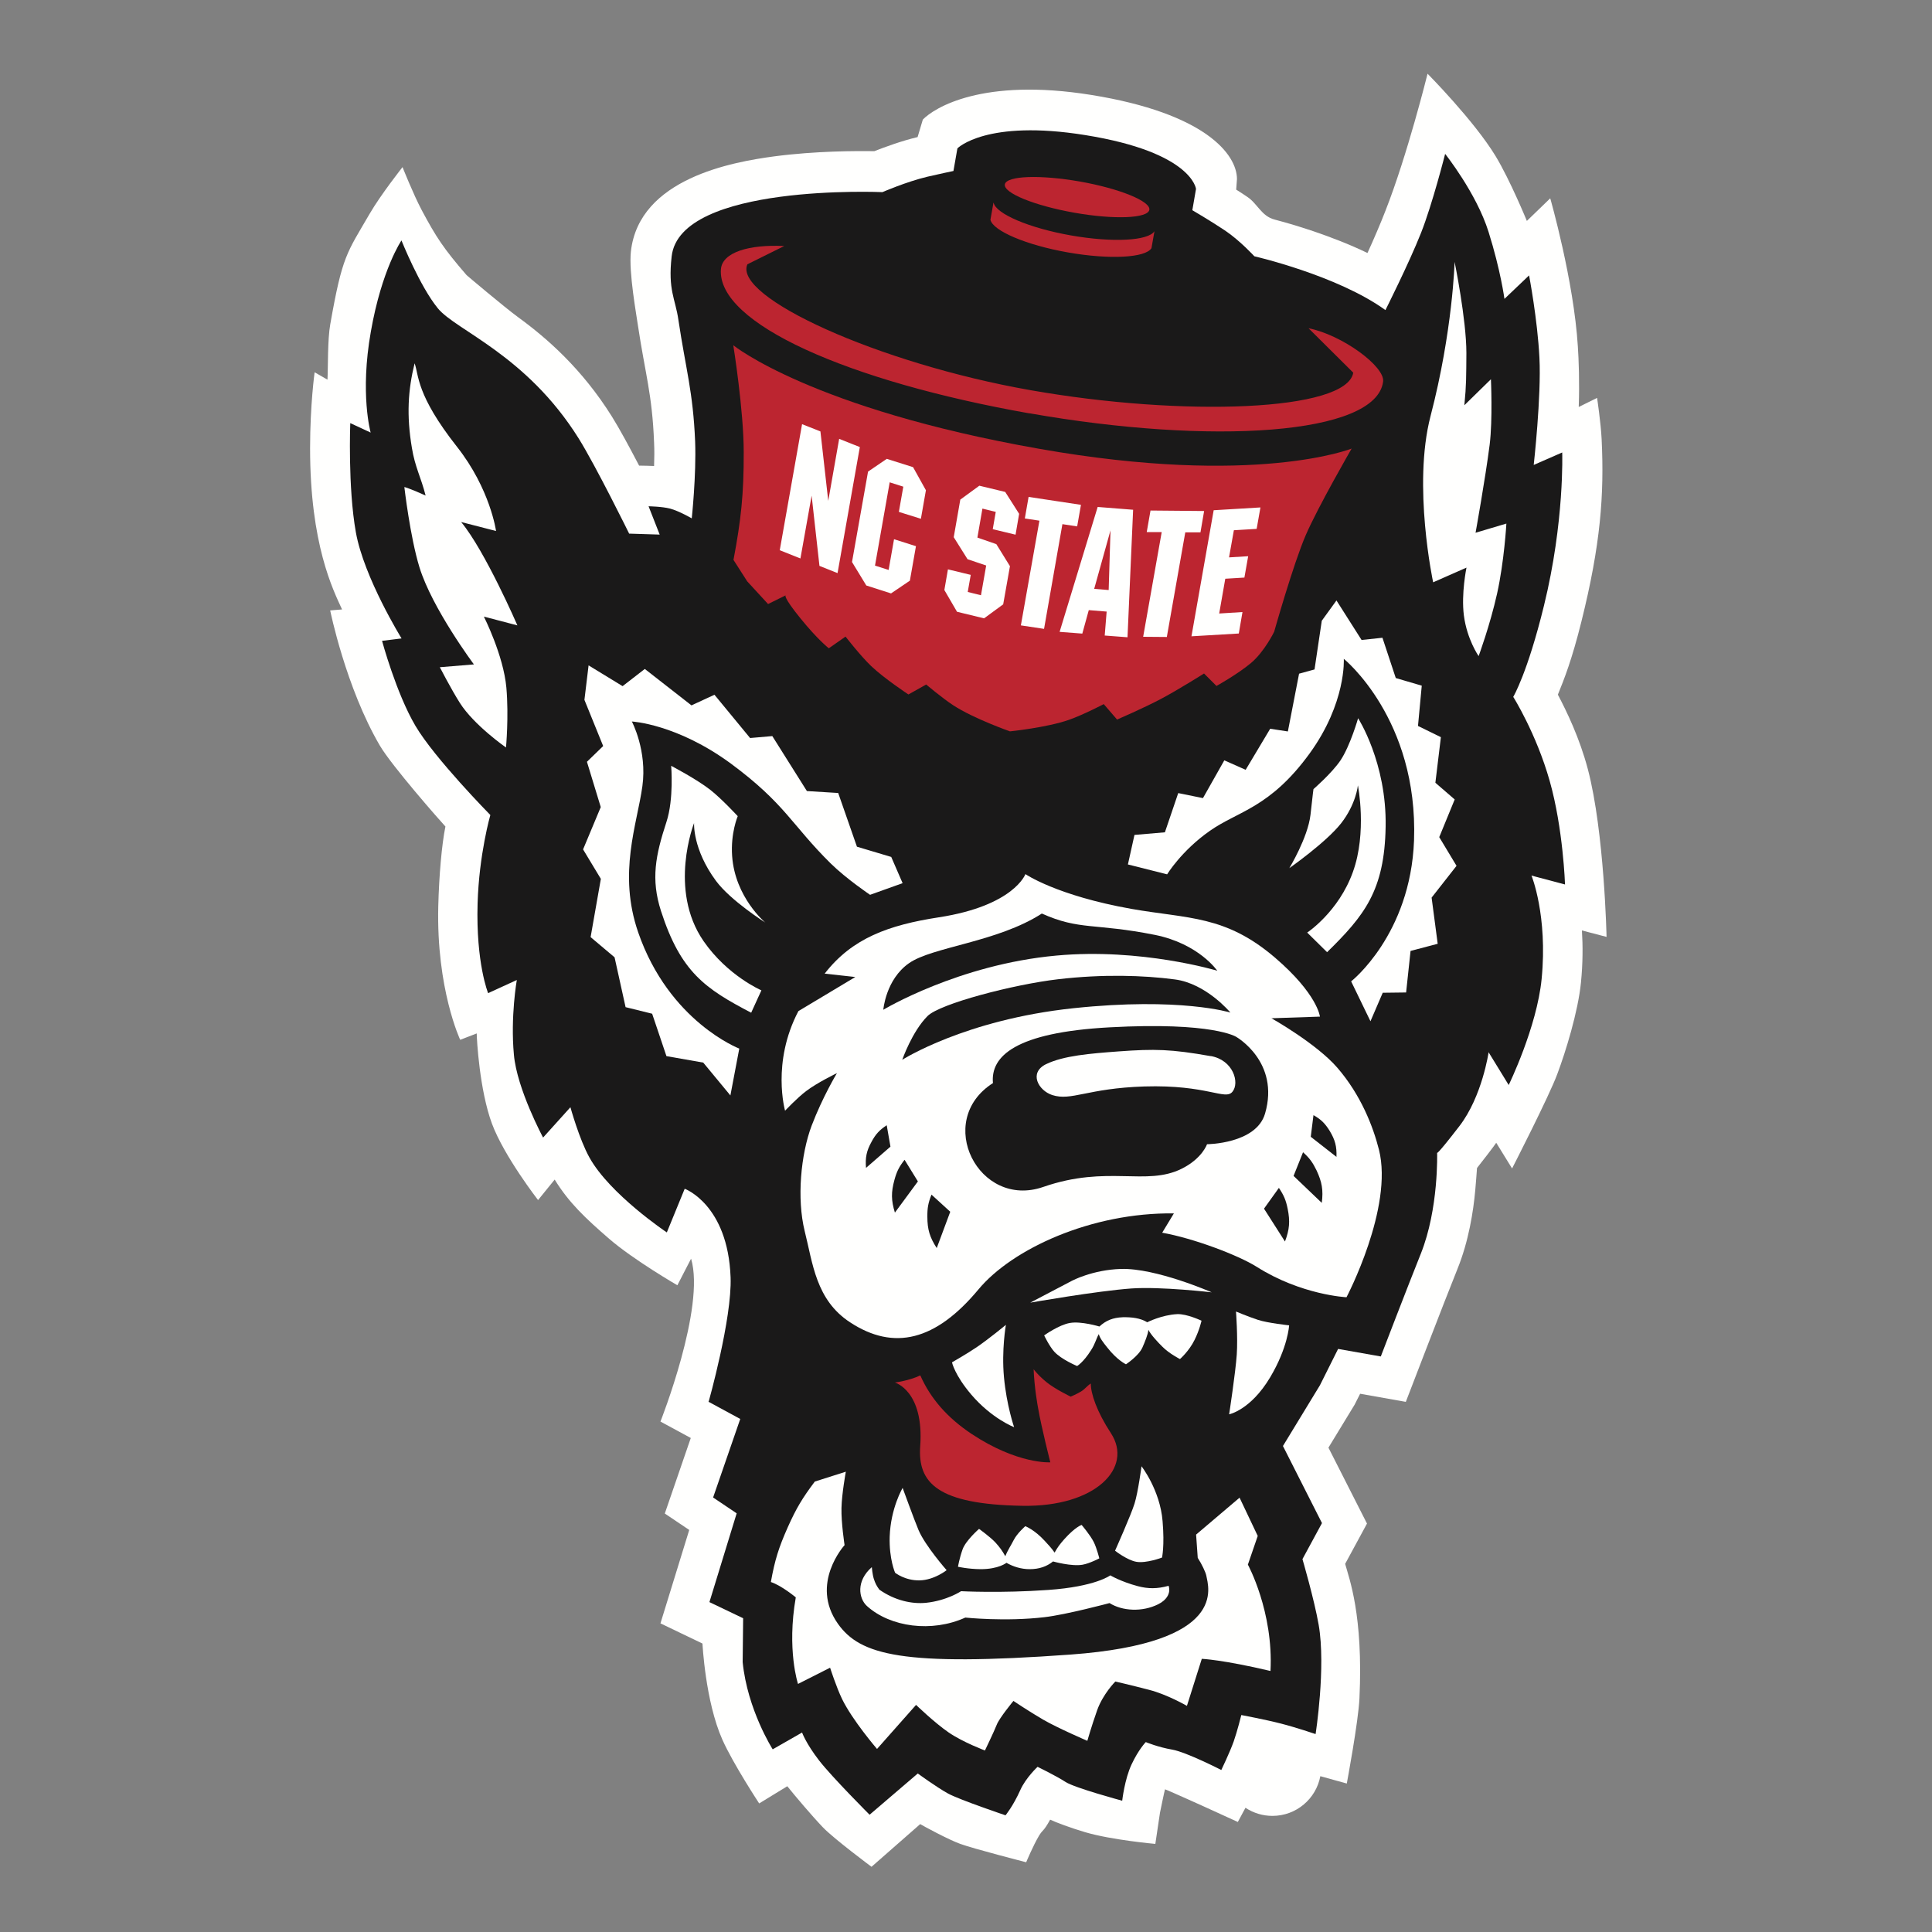 <?xml version="1.0" encoding="UTF-8"?> <svg xmlns="http://www.w3.org/2000/svg" id="Layer_1" data-name="Layer 1" width="200" height="200" viewBox="0 0 200 200"><rect x="0" y="0" width="200" height="200" fill="#808080" stroke="none"/><defs><style> .cls-1 { fill: #1a1919; } .cls-1, .cls-2, .cls-3 { fill-rule: evenodd; stroke-width: 0px; } .cls-2 { fill: #fffffe; } .cls-3 { fill: #bc2530; } </style></defs><path class="cls-2" d="m166.31,96.98s-.23-10.85-1.93-17.33c-.86-3.26-2.2-6.01-3.11-7.74.66-1.63,1.45-3.6,2.44-7.58,1.98-7.96,2.37-13.08,2.09-18.87-.08-1.67-.47-4.27-.47-4.27l-1.9.94c.09-2.55,0-4.9-.09-6.24-.42-6.86-2.86-15.36-2.86-15.36l-2.42,2.34s-1.73-4.22-3.23-6.7c-2.24-3.69-7.05-8.54-7.05-8.54,0,0-2.09,8.44-4.37,14.22-.42,1.1-1.28,3.11-1.85,4.34-1.9-.92-3.84-1.65-5.5-2.22-1.36-.46-2.73-.88-4.11-1.24s-1.77-1.65-2.83-2.35c-.36-.25-.77-.51-1.15-.75l.08-1.09c0-2.56-3.28-6.81-15.07-8.71-11.29-1.82-16.28,1.34-17.45,2.55l-.54,1.81c-1.65.39-3.44,1.05-4.48,1.46-1.83-.03-6.07-.03-10.38.54-4.24.57-13.97,2.26-14.82,9.84-.24,2.15.59,6.64.73,7.67.74,4.95,1.48,7.11,1.67,12.12.04.78.03,1.62,0,2.42-.38-.02-.95-.03-1.55-.04-.98-1.88-2.04-3.84-2.81-5.07-3.08-4.92-6.69-8.09-9.71-10.29-1.41-1.03-5.34-4.35-5.34-4.36-2.37-2.74-3.14-3.91-4.64-6.72-.89-1.68-1.99-4.46-1.99-4.46,0,0-2.25,2.84-3.41,4.84-2.37,4.08-2.82,4.31-4.07,11.42-.29,1.61-.22,4.41-.29,5.74l-1.33-.76s-.47,3.32-.47,7.87c0,9.95,2.38,14.65,3.31,16.68l-1.23.1s1.61,7.96,5.14,13.99c1.23,2.1,6.3,7.86,6.79,8.38-.38,1.85-.66,5.09-.74,8.24-.21,8.6,2.27,13.84,2.27,13.84l1.71-.66c0,.57.29,5.88,1.58,9.35,1.26,3.38,4.77,7.9,4.77,7.9l1.72-2.12c1.47,2.39,3.18,4,5.64,6.13,2.52,2.18,7.06,4.81,7.06,4.81l1.42-2.75c1.51,5.02-3.17,16.86-3.17,16.86l3.14,1.7-2.69,7.82,2.53,1.7-2.98,9.67,4.35,2.09s.29,5.97,2.06,9.95c1.13,2.53,3.81,6.6,3.81,6.6l2.91-1.78c.8,1,2.57,3.09,3.7,4.27,1.16,1.2,5.02,4.07,5.02,4.07l5.04-4.42c.29.18,2.92,1.61,4.15,2.05,1.36.5,6.82,1.9,6.82,1.9,0,0,.72-1.73,1.33-2.75.41-.68.44-.37,1.15-1.66.52.25,2.19.88,3.63,1.3,2.75.81,7.26,1.21,7.26,1.21l.48-3.22s.45-2.21.52-2.43c.18.04,3.86,1.7,3.88,1.71l3.66,1.67s.33-.61.79-1.47c.83.55,1.8.84,2.79.84,2.47,0,4.52-1.77,4.96-4.11l2.74.76s1.2-6.41,1.31-8.82c.4-8.62-1.06-12.37-1.48-13.92l2.26-4.17-3.99-7.86,2.71-4.45.57-1.13,4.73.84s4.05-10.56,5.35-13.77c1.16-2.87,1.64-5.94,1.84-8.16.07-.86.14-1.65.18-2.28.35-.43,1.82-2.34,1.99-2.61l1.64,2.66s3.86-7.53,4.69-9.8c.84-2.24,2.14-6.41,2.44-9.45.2-2,.2-3.81.1-5.39l2.52.66Z"></path><path class="cls-1" d="m73.31,145.09l3.32,1.8-2.81,8.13,2.44,1.64-2.82,9.19,3.49,1.67-.05,4.54c.49,4.93,3.11,9.03,3.11,9.03l3.04-1.74s.4,1.13,1.76,2.89c1.36,1.75,5.23,5.62,5.23,5.62l4.99-4.27s1.88,1.38,3.12,2.07c1.24.67,5.96,2.26,5.96,2.26,0,0,.77-.92,1.53-2.61.57-1.28,1.79-2.41,1.79-2.41,0,0,1.95.95,2.9,1.57.96.62,5.86,1.94,5.86,1.94,0,0,.25-2.23.97-3.76.72-1.54,1.47-2.31,1.47-2.31,0,0,1.27.53,2.74.78,1.47.26,5.08,2.11,5.08,2.11,0,0,.85-1.76,1.28-2.95.37-1.05.79-2.74.79-2.74,0,0,2.5.47,4.09.88,1.57.4,3.6,1.09,3.6,1.09,0,0,1.08-6.91.32-11.3-.46-2.64-1.68-6.81-1.68-6.81l2.02-3.73-4.04-7.98,3.83-6.29,1.88-3.76,4.42.78s2.84-7.4,4.14-10.63c1.87-4.67,1.69-10.45,1.69-10.45,0,0-.05.29,2.31-2.77,2.36-3.07,3.02-7.64,3.02-7.64l2.08,3.39s2.92-5.98,3.41-10.99c.64-6.56-1.05-10.69-1.05-10.69l3.47.92s-.19-5.8-1.59-10.73c-1.4-4.93-3.77-8.69-3.77-8.69,0,0,1.47-2.45,3.18-9.44,2.14-8.71,1.89-15.86,1.89-15.86l-2.95,1.29s.8-7.13.59-11.11c-.2-3.97-1.07-8.51-1.07-8.51l-2.55,2.43s-.39-2.94-1.65-6.95c-1.26-4.01-4.49-8.06-4.49-8.06,0,0-1.31,5.18-2.5,8.19-1.24,3.13-3.68,7.98-3.68,7.98-4.98-3.6-13.57-5.57-13.57-5.57,0,0-1.46-1.6-3.01-2.65-1.43-.96-3.41-2.12-3.41-2.12l.38-2.2s-.38-3.79-11.43-5.57c-10.31-1.67-13.27,1.37-13.27,1.37l-.41,2.34s-1.53.32-2.68.59c-2.2.52-4.67,1.6-4.67,1.6,0,0-20.97-.93-21.82,6.65-.4,3.51.38,4.36.7,6.59.77,5.14,1.51,7.38,1.73,12.57.13,3.5-.35,7.96-.35,7.96,0,0-1.31-.76-2.24-1.01-.85-.22-2.23-.24-2.23-.24l1.15,2.93-3.16-.1s-3.44-6.99-5.23-9.86c-5.43-8.67-12.71-11.17-14.58-13.47-1.87-2.29-3.76-7.02-3.76-7.02,0,0-2.04,2.98-3.17,9.44-1.15,6.46-.02,10.45-.02,10.45l-2.11-.98s-.26,6.62.58,11.31c.84,4.69,4.73,10.98,4.73,10.98l-2.02.25s1.46,5.41,3.45,8.79c1.98,3.37,7.76,9.24,7.76,9.24,0,0-1.17,4.05-1.32,9.16-.18,6.18,1.09,9.28,1.09,9.28l2.97-1.36s-.67,3.79-.3,7.74c.31,3.53,3.02,8.57,3.02,8.57l2.83-3.14s.91,3.3,1.96,5.19c2.11,3.82,8.02,7.77,8.02,7.77l1.85-4.52s4.47,1.63,4.75,9.16c.16,4.27-2.28,12.92-2.28,12.92"></path><path class="cls-3" d="m104.02,19.09c.16-.9,3.64-1.02,7.76-.3,4.13.73,7.35,2.05,7.2,2.93-.16.89-3.64,1.03-7.76.3-4.13-.73-7.35-2.04-7.2-2.93m2.53,23.7c-18.78-3.32-32.35-9.33-31.92-14.92.14-1.77,2.95-2.58,6.55-2.4l-3.81,1.89c-1.51,3.37,13.51,10.25,29.3,13.03,15.79,2.78,32.72,2.2,33.42-1.81l-4.63-4.6c3.51.7,7.92,3.97,7.72,5.52-.71,5.56-17.85,6.59-36.63,3.28"></path><g><path class="cls-2" d="m116.76,89.49l.68-3.06,3.15-.27,1.38-4.06,2.56.52,2.21-3.91,2.21.98,2.54-4.25,1.83.28,1.16-5.98,1.6-.44.75-5.04,1.52-2.1,2.6,4.09,2.16-.23,1.38,4.17,2.69.79-.39,4.17,2.37,1.16-.57,4.72,2,1.73-1.6,3.9,1.79,2.97-2.58,3.29.63,4.78-2.81.74-.46,4.3-2.42.03-1.27,2.95-2-4.13s6.14-4.81,6.51-14.58c.45-12.58-7.27-18.81-7.27-18.81,0,0,.28,4.53-3.54,9.8-4.11,5.65-7.4,5.95-10.33,8.01-2.93,2.05-4.42,4.5-4.42,4.5l-4.05-1.02Z"></path><path class="cls-2" d="m137.38,98.57c3.84-3.77,5.95-6.36,6.06-12.99.12-6.63-2.85-11.23-2.85-11.23,0,0-.8,2.82-1.82,4.36-.89,1.32-2.8,2.98-2.8,2.98,0,0-.05.29-.31,2.67-.28,2.37-2.19,5.51-2.19,5.51,0,0,3.79-2.65,5.36-4.64,1.56-2,1.74-3.93,1.74-3.93,0,0,.97,4.86-.52,8.97-1.48,4.13-4.73,6.27-4.73,6.27l2.06,2.03Zm-43.94-7.14l-1.18-2.72-3.55-1.06-1.94-5.56-3.24-.2-3.58-5.69-2.3.2-3.69-4.48-2.38,1.1-4.83-3.77-2.3,1.78-3.52-2.15-.43,3.57,1.94,4.78-1.68,1.63,1.43,4.69-1.83,4.38,1.84,3.05-1.06,6.03,2.48,2.09,1.14,5.16,2.75.68,1.48,4.39,3.81.67,2.81,3.4.92-4.85s-7.26-2.78-10.46-12.02c-2.13-6.15-.11-11.21.43-15.15.51-3.68-1.09-6.69-1.09-6.69,0,0,4.64.23,10.27,4.37,5.62,4.16,6.26,6.32,10.31,10.32,1.65,1.62,4.08,3.25,4.08,3.25l3.38-1.21Z"></path><path class="cls-2" d="m77.77,104.84c-4.77-2.49-7.3-4.21-9.34-10.52-1.07-3.31-.57-5.78.56-9.23.78-2.37.49-5.81.49-5.81,0,0,2.6,1.35,4.07,2.5,1.2.95,2.82,2.71,2.82,2.71,0,0-.75,1.75-.58,4.13.3,4.28,3.43,6.88,3.43,6.88,0,0-3.59-2.27-5.1-4.31-2.44-3.3-2.27-5.99-2.27-5.99,0,0-2.7,6.88.98,12.22,2.49,3.6,5.99,5.1,5.99,5.1l-1.06,2.32Zm28.38-14.35s-1.18,3.27-8.96,4.47c-5.2.8-8.98,2.16-11.82,5.83l3.17.35-5.89,3.53c-2.8,5.33-1.38,10.31-1.38,10.31,0,0,1.25-1.33,2.18-2.03,1.15-.88,3.19-1.86,3.19-1.86,0,0-1.49,2.47-2.62,5.44-1.12,2.97-1.55,7.54-.72,10.91.84,3.33,1.15,7.12,4.69,9.44,4.55,2.99,8.88,1.91,13.3-3.4,3.49-4.2,11.7-7.98,20.23-7.87l-1.21,2c3.22.57,7.87,2.32,9.8,3.54,4.62,2.92,9.28,3.14,9.28,3.14,0,0,4.87-9.26,3.36-15.27-.61-2.42-1.88-5.68-4.31-8.49-2.17-2.51-6.82-5.12-6.82-5.12l5.02-.17s-.25-2.34-4.67-6.12c-5.12-4.38-8.96-4-14.83-5.03-7.78-1.38-11-3.61-11-3.61"></path></g><path class="cls-1" d="m107.85,94.57c3.93,1.76,5.43.96,11.71,2.21,4.55.92,6.45,3.71,6.45,3.71,0,0-7.88-2.38-16.65-1.57-10.14.92-17.92,5.61-17.92,5.61,0,0,.25-3.14,2.66-4.82,2.42-1.7,9.15-2.17,13.75-5.14"></path><path class="cls-1" d="m127.37,104.82s-2.5-3.01-5.75-3.43c-3.24-.43-7.45-.56-12.08-.02-4.64.54-12.24,2.53-13.52,3.81-1.61,1.61-2.62,4.53-2.62,4.53,0,0,6.47-4.15,17.72-5.34,11.06-1.17,16.25.45,16.25.45"></path><path class="cls-1" d="m127.98,107.34s4.53,2.58,2.98,7.93c-.91,3.15-6.01,3.18-6.01,3.18,0,0-.49,1.47-2.61,2.53-3.71,1.85-7.68-.42-14.34,1.89-6.68,2.32-11.34-6.84-5.21-10.75-.26-2.77,2.3-5.24,12.06-5.77,10.76-.59,13.13.99,13.13.99"></path><path class="cls-2" d="m125.33,109.32c2.34.41,3.02,2.77,2.25,3.7-.76.92-2.58-.75-9.12-.55-5.93.19-7.53,1.53-9.53.89-1.44-.47-2.46-2.31-.64-3.2,1.82-.88,4.55-1.1,7.52-1.32,3.7-.27,5.41-.24,9.52.49m2.62,26.44s1.27.53,2.27.86c1,.33,3.23.57,3.23.57,0,0-.12,2.29-1.97,5.39-2.02,3.38-4.24,3.82-4.24,3.82,0,0,.66-4.31.79-6.19.12-1.83-.08-4.44-.08-4.44m-29.96,26.76s-2.2-2.5-2.9-4.14c-.42-.99-1.65-4.37-1.65-4.37,0,0-1.24,2.08-1.34,5.05-.07,2.31.56,3.73.56,3.73,0,0,1.02.82,2.54.79,1.51-.03,2.8-1.06,2.8-1.06"></path><path class="cls-2" d="m128.33,155.03l-4.51,3.83.17,2.41c.43.66.82,1.51.88,1.81.23,1.25,2.33,7-14.04,8.2-17.43,1.26-21.79.05-24.09-3.19-2.94-4.16.69-8.14.69-8.14,0,0-.36-2.33-.32-3.84.03-1.47.45-3.76.45-3.76l-3.21,1.02c-1.29,1.71-1.93,2.78-2.8,4.73-.94,2.11-1.34,3.39-1.75,5.67,1.12.37,2.58,1.59,2.58,1.59-.95,5.42.23,8.96.23,8.96l3.32-1.68s.65,2.02,1.24,3.24c1.08,2.22,3.62,5.17,3.62,5.17l4.04-4.56s1.89,1.83,3.37,2.85c1.49,1.02,3.76,1.87,3.76,1.87,0,0,.94-1.95,1.22-2.66.27-.71,1.73-2.47,1.73-2.47,0,0,1.59,1.07,3.1,1.95,1.51.87,4.55,2.18,4.55,2.18,0,0,.41-1.44,1.01-3.15.6-1.7,1.89-2.99,1.89-2.99,0,0,1.61.37,3.49.86,1.88.48,3.92,1.66,3.92,1.66l1.54-4.87s2.17.09,7.11,1.26c.32-6.14-2.34-11.01-2.34-11.01l1.02-2.97-1.88-3.96"></path><path class="cls-1" d="m91.79,116.47l.39,2.23-2.53,2.2c-.09-1.07.05-1.76.57-2.7.43-.8.82-1.22,1.58-1.72m1.84,3.58l1.38,2.24-2.38,3.23c-.39-1.26-.4-2.11-.05-3.38.24-.89.49-1.37,1.05-2.09m2.79,3.61l1.94,1.77-1.4,3.76c-.72-1.11-.97-1.92-.97-3.24-.01-.91.09-1.45.43-2.3m39.54-8.22l-.28,2.24,2.66,2.08c.04-1.08-.14-1.76-.7-2.69-.48-.77-.88-1.18-1.68-1.63m-1.08,3.84l-.98,2.45,2.92,2.79c.17-1.32.02-2.16-.54-3.36-.4-.82-.72-1.27-1.4-1.88m-2.5,3.69l-1.54,2.15,2.17,3.4c.47-1.24.54-2.09.28-3.38-.18-.9-.4-1.41-.91-2.17"></path><path class="cls-2" d="m120.98,164.16c-1.19.33-2.13.32-3.19.04-1.77-.47-2.85-1.12-2.85-1.12,0,0-1.53,1.17-6.43,1.51-4.9.35-9.02.13-9.02.13,0,0-1.46.97-3.61,1.2-1.46.15-3.24-.23-4.85-1.36-.29-.4-.42-.65-.57-1.11-.15-.46-.21-1.22-.21-1.22-1.64,1.43-1.37,3.23-.51,4.02,2.43,2.2,6.73,2.77,10.19,1.2,0,0,4.13.44,8.19-.04,2.26-.26,6.74-1.46,6.74-1.46,1.32.83,3.38.95,5.04.12.87-.43,1.33-1.16,1.07-1.92m-11.8-3.43c-.35-.5-.61-.76-1.02-1.21-1.06-1.16-2.01-1.52-2.01-1.52,0,0-.86.74-1.22,1.47-.23.47-.59.98-.85,1.64-.33-.59-.57-.92-1.04-1.44-.57-.6-1.68-1.39-1.68-1.39,0,0-1.36,1.18-1.7,2.11-.34.95-.48,1.81-.48,1.81,0,0,1.05.24,2.35.25,1.87,0,2.67-.66,2.67-.66.67.39,1.52.66,2.39.66,1.01,0,1.78-.28,2.43-.8,0,0,1.91.54,3.05.34.74-.13,1.74-.66,1.74-.66,0,0-.26-1.05-.57-1.68-.37-.74-1.26-1.78-1.26-1.78,0,0-.64.19-1.79,1.47-.48.55-.68.81-1,1.38m16.24-26.93s-5.23-.61-8.28-.4c-3.62.26-10.49,1.47-10.49,1.47l4.33-2.27s2.12-1.13,5.05-1.22c3.64-.11,9.4,2.42,9.4,2.42M41.86,50.43s.59,5.13,1.56,8.29c1.31,4.26,5.64,10.06,5.64,10.06l-3.53.29s1.16,2.25,2.07,3.69c1.47,2.32,4.78,4.62,4.78,4.62,0,0,.3-3.17.04-6.19-.3-3.36-2.33-7.36-2.33-7.36l3.47.91s-3.33-7.69-5.82-10.7l3.61.93s-.59-4.34-4.05-8.73c-4.24-5.38-3.93-7.4-4.38-8.63-.68,2.74-.85,5.39-.28,8.76.32,1.98.94,3.04,1.42,4.93-1.62-.74-2.19-.88-2.19-.88m111.2,17.49s1.17-3.16,1.91-6.47c.74-3.34.96-7.24.96-7.24l-3.19.95s1.01-5.6,1.46-9.12c.32-2.6.13-6.77.13-6.77l-2.75,2.69c.21-2.11.19-3,.21-5.4,0-3.48-1.22-9.44-1.22-9.44,0,0-.19,7.15-2.49,15.96-1.88,7.22.27,17.21.27,17.21l3.45-1.52s-.56,2.69-.27,4.95c.32,2.48,1.52,4.2,1.52,4.2"></path><path class="cls-3" d="m115,148.36c-1.47-2.24-2.09-4.12-2.08-5.14-.4.25-.58.56-1,.82-.4.25-1.08.54-1.08.54,0,0-1.63-.78-2.52-1.51-.56-.47-.86-.76-1.32-1.32.08,1.94.42,3.79.47,4.05.34,1.98,1.26,5.58,1.26,5.58,0,0-3.38.23-8.18-2.96-2.44-1.63-4.21-3.61-5.28-6.04-1.15.55-2.63.74-2.63.74,0,0,3.03.84,2.62,6.59-.27,3.79,1.77,6.02,10.56,6.17,7.61.14,11.52-3.95,9.18-7.52"></path><path class="cls-2" d="m104.13,137.15s-.46,2.59-.2,5.41c.27,2.93,1.05,5.18,1.05,5.18,0,0-2.31-.88-4.44-3.38-1.72-2.02-1.99-3.33-1.99-3.33,0,0,1.59-.91,2.56-1.57,1.22-.83,3.02-2.31,3.02-2.31m11.3,23.38s1.67-3.74,2.02-4.89c.36-1.15.72-3.85.72-3.85,0,0,1.92,2.46,2.18,5.68.22,2.59-.06,3.77-.06,3.77,0,0-1.62.61-2.64.44-.96-.16-2.22-1.15-2.22-1.15m-1.68-22.43c.08.39.46.88.87,1.39,1.04,1.33,1.94,1.74,1.94,1.74,0,0,1.3-.85,1.7-1.73.24-.55.58-1.35.62-1.84.25.51,1.01,1.32,1.45,1.75.71.72,1.82,1.28,1.82,1.28,0,0,.94-.82,1.51-1.98.52-1.05.72-1.99.72-1.99,0,0-1.52-.73-2.53-.68-1.6.08-3.09.84-3.09.84-.7-.44-1.64-.54-2.53-.52-1.02.04-1.74.33-2.42.96,0,0-1.87-.57-3.04-.37-1.15.19-2.68,1.29-2.68,1.29,0,0,.54,1.13,1.06,1.7.74.8,2.35,1.47,2.35,1.47,0,0,.63-.35,1.44-1.63.45-.69.57-1.3.82-1.69"></path><path class="cls-3" d="m139.93,46.42s-3.49,6.04-4.76,8.98c-1.28,2.95-3.27,10-3.27,10,0,0-.99,2.04-2.38,3.22-1.39,1.17-3.59,2.39-3.59,2.39l-1.29-1.29s-2.72,1.72-4.55,2.68c-1.69.89-4.45,2.09-4.45,2.09l-1.38-1.6s-2.15,1.12-3.61,1.63c-2.29.8-6.1,1.19-6.1,1.19,0,0-3.76-1.32-5.87-2.7-1.15-.75-2.8-2.15-2.8-2.15l-1.84,1.03s-2.49-1.64-3.87-2.95c-1.13-1.09-2.64-3.04-2.64-3.04l-1.73,1.21s-1.13-.87-2.93-3.09c-1.86-2.29-1.54-2.39-1.54-2.39l-1.82.9-2.16-2.35-1.42-2.22c.78-4.13,1.07-6.79,1.06-11.15,0-4.34-1.08-11.07-1.08-11.07,0,0,8.07,6.56,31.67,10.72,22.43,3.96,32.36-.03,32.36-.03m-37.08-25.44c.24,1.15,3.69,2.62,8,3.38,4.33.76,8.03.56,8.65-.44l-.31,1.76c-.62,1-4.33,1.2-8.65.44-4.33-.76-7.77-2.24-8.02-3.38l.31-1.76Z"></path><path class="cls-2" d="m86.71,59.33l-1.88-.75-.81-7.27-1.16,6.5-2.14-.85,2.31-13.05,1.9.75.81,7.19,1.13-6.42,2.14.85-2.31,13.06m8.62-5.64l-2.27-.71.46-2.61-1.41-.45-1.52,8.62,1.41.45.56-3.18,2.27.72-.63,3.57-1.95,1.32-2.56-.82-1.48-2.43,1.66-9.36,1.94-1.32,2.72.86,1.33,2.39-.52,2.96m8.72-2.8l1.45,2.28-.37,2.16-2.36-.57.31-1.79-1.38-.34-.52,3,1.96.68,1.41,2.28-.7,3.95-1.98,1.45-2.8-.68-1.31-2.25.37-2.14,2.36.57-.31,1.77,1.37.34.54-3.08-1.93-.65-1.43-2.28.68-3.89,1.97-1.44,2.66.64Zm7.44,3.58l-1.51-.23-1.9,10.84-2.4-.36,1.92-10.84-1.51-.23.39-2.23,5.42.82-.39,2.22Zm5.24,11.48l-2.37-.18.2-2.48-1.85-.15-.67,2.43-2.35-.18,3.94-12.93,3.67.29-.58,13.19Zm-1.76-11.11l-1.7,6.1,1.5.12.19-6.22h0Zm9.29.25h-1.56s-1.91,10.83-1.91,10.83l-2.45-.02,1.92-10.84h-1.55s.39-2.23.39-2.23l5.55.05-.38,2.22Zm5.82-.36l-2.35.14-.5,2.81,1.98-.12-.39,2.21-1.98.12-.63,3.6,2.41-.15-.38,2.22-4.9.29,2.3-13.05,4.84-.29-.39,2.21Z"></path></svg> 